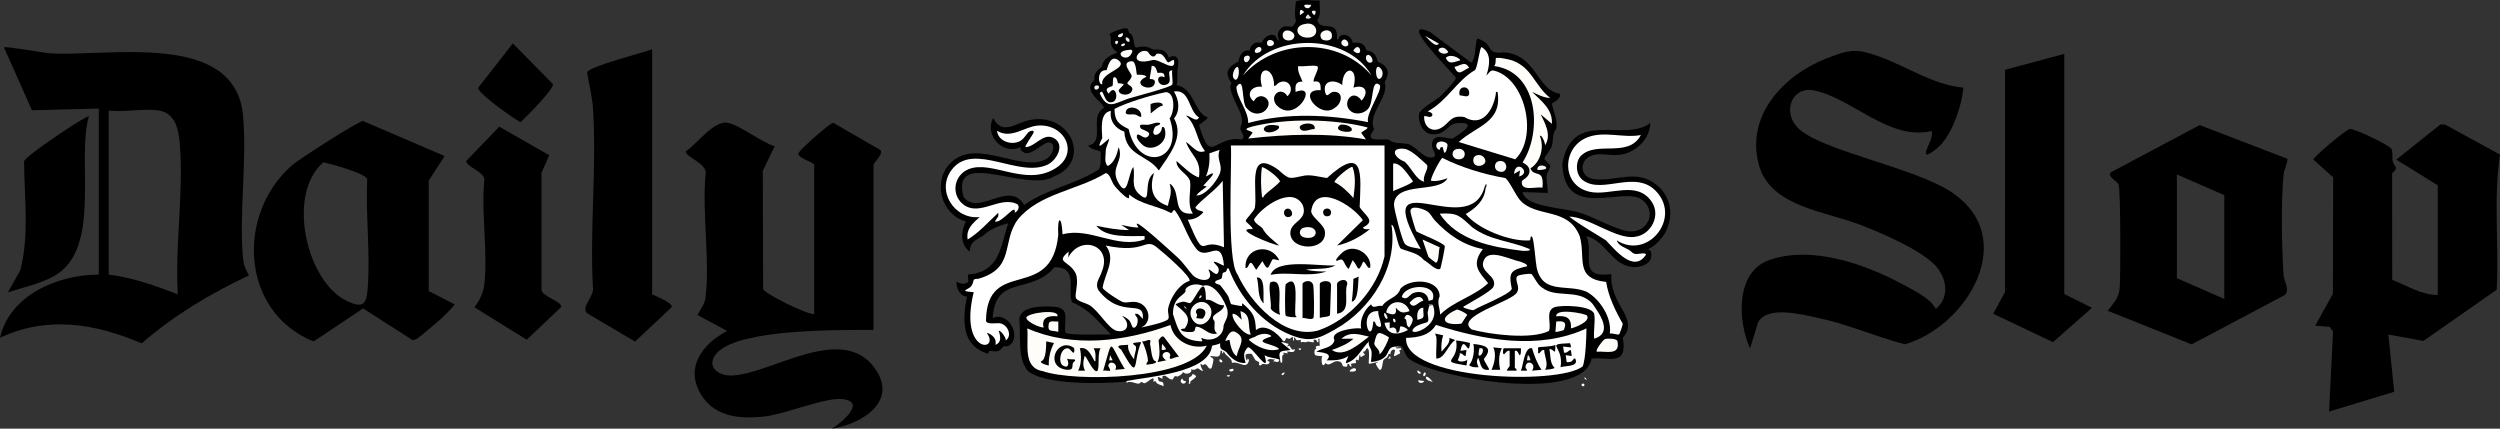 <?xml version="1.0" encoding="UTF-8"?><svg id="Layer_2" xmlns="http://www.w3.org/2000/svg" viewBox="0 0 987.65 169.36"><rect x="0" y="0" width="987.65" height="169.36" fill="#333333" stroke="none"/><defs><style>.cls-1{fill:#f1f1f1;}.cls-2{fill:#fdfcfa;}.cls-3{fill:#030202;}.cls-4{fill:#fcfcf9;}.cls-5{fill:#f8f8f7;}.cls-6{fill:#fbfaf8;}.cls-7{fill:#fefcfa;}.cls-8{fill:#010101;}.cls-9{fill:#fcfbf9;}.cls-10{fill:#fefdfa;}.cls-11{fill:#f4f4f3;}.cls-12{fill:#e0e3e1;}.cls-13{fill:#dfdfe0;}.cls-14{fill:#f9f9f8;}.cls-15{fill:#f7f6f6;}.cls-16{fill:#767777;}.cls-17{fill:#f2f2f0;}.cls-18{fill:#f6f6f6;}.cls-19{fill:#ebebeb;}.cls-20{fill:#fbfbfa;}.cls-21{fill:#070706;}.cls-22{fill:#e4e4e3;}.cls-23{fill:#faf9f9;}.cls-24{fill:#fdfcfc;}.cls-25{fill:#1e1d1e;}.cls-26{fill:#020202;}.cls-27{fill:#f3f2f2;}.cls-28{fill:#fff;}.cls-29{fill:#f9f9f9;}.cls-30{fill:#fcfbfa;}.cls-31{fill:#040404;}.cls-32{fill:#000100;}.cls-33{fill:#ebebea;}.cls-34{fill:#f8f8f8;}.cls-35{fill:#edeeed;}.cls-36{fill:#fafaf9;}.cls-37{fill:#fdfbf9;}.cls-38{fill:#f6f6f5;}.cls-39{fill:#fbfbf9;}.cls-40{fill:#f5f5f5;}.cls-41{fill:#fcfcfa;}.cls-42{fill:#fafbfb;}.cls-43{fill:#f8f9f8;}.cls-44{fill:#fdfcf9;}.cls-45{fill:#fdfcfb;}.cls-46{fill:#fcfbf8;}.cls-47{fill:#ececec;}</style></defs><g id="Layer_1-2"><path d="M443.32,150.88c-8.41.78-30.58,1.16-37.17-4.25-4.36-4.74-2.79-14.48-3.43-20.46.1-5.54,10.29-5.33,14.17-4.94,6.21.62,3.11,5.87,4.07,10.25,1.81,1.13,15.64.52,17.92.66-5.48-5.53-7.99-9.46-15.35-12.78-2.05-4.25,2.84-13.88-6.96-13.8-9.24,11.1-23.31,2.65-24.4,20.1,6.43-2.87,11.71,7.86,6.32,10.93-.98.56-1.4-.02-1.91.16-2.13,2.37-2.37,2.24-5.54,1.85-.44.11-.29,1.05-1.08,1.06-8.4-2.84-9.56-9.81-8.72-17.93.04-.79.87-4.36.68-4.57-2.7-.14-4.09-3.29-4.08-5.81.15-.16,2.45,1.48,4.2.37,1.21-.77-.22-2.79.56-3.28,12.28-1.04,12.64-10.72,15.7-20.27-3.68,1.02-7.01,2.21-9.91,4.92-2.67,1.82-5.12,2.15-5.26,6.33-3.93-2.88-3.52-8.21-1.54-11.93-9.88-2.73-13.35-15.92-5.98-23.2,10.33-10.2,28.66,4.54,38.14-1.75,2.04-1.35,3.63-5.65.95-6.26s-7.81,6.79-11.14,3.26c-.53-.57-.44-1.33-.49-1.38-7,3.14-14.24-4.68-10.74-11.59,3.66,7.22,9.17,1.86,14.47.83,16.43-3.2,24.51,16.41,9.65,22.27-10.78,6.76-40.92-11.58-35.83,8.04,5.92,8.09,18.1-6.92,23.98,3.29,8.89-6.42,20.15-8.03,29.33-13.97,1.18-.54,1.02-6.77.8-7.12-.23-.37-4.46-.99-4.72-2.43,6.17-1.28,1.24-9.71,4.62-13.62,1.21-1.64,2.46-.49.32-3.09-2.72-2.63-6.34-5.99-2.63-9.1-.25-2.63,1.13-3.95,2.95-5.24.54-3.24,3.11-4.53,5.98-5.61.25-.52-.79-.71-1.17-1.2-2.34-2.79-.34-3.77-1.75-6.13.34-.75,5.27-2.34,6.21-2.37,1.47-.06,1.11,1.17,1.68,2.01,2.1.74,1.35,4.85,2.53,5.67,3.27-.63,3.86-.67,7.01.82,2.92-.27,4.83.04,5.99,3.06,4.69-1.98,3.81,2.63,3.35,5.64-.07,1.76.33,3.66-.33,5.29,6.6,1.38,6.48,8.45,10.93,12.09.6.49,1.86.35,1.14,1.21-.44.52-3.08,2.32-3.12,2.54,4.73,16.3,5.8,3.98,16.8,5.64,1.86-.94-.38-3.06-.52-4.29-.04-.97.95-1.79.61-3.98-.57-4.08-6.1-11.28-4.08-14-3.12-4.39-1.17-6.54,2.72-8.49.51-2.35,1.36-4.71,4.47-4.39.08-.07.14-1.02.42-1.45,1.78-2.77,3.65-1.26,4.39-1.73.62-1.68,3-3.81,5.11-2.75.47.26,1.07,2.48,1.71,1.87.16-.16-1.49-1.97.33-4.27,1.67-2.11,3.96-.63,5.05-1.26.1-.06,1.26-1.81,1.3-1.96-.72-2.32-.37-5.28-.05-7.88,3.12-1.01,6.22-.16,9.4-.32-.24,2.53.75,5.71-.97,7.73,1.25,5.11,8.38-.97,7.79,7.62,1.14.18.36-.94,1.44-1.46,2.06-1.19,4.74.9,4.71,2.82,1.55-.09,4.5-.62,5.44,2.9,2.89.56,3.83,1.85,4.52,4.52,4.13,1.92,4.96,4.13,2.71,8.15,1.97,5.81-7.03,12.56-4.14,18.68-4.24,5.11,2.12,3.72,5.59,3.96,2.68,1.95,4.48,1.14,7.77,1.78,3.42,1.04,5.88,5.57,9.28,5.34,3.14-.21.1-2.99.16-4.93.17-5.54,6.3-2.02,8.3-2.62,3.04-1.93,10.79-6.92,1.18-5.99-3.51.72-4.65,5.31-10.16,4.2-3.11-.62-4.86-4.95-4.39-7.84.32-2,6.29-5.22,8.17-6.83,1.15-.98,6.48-6.32,6.38-7.51-.55-1.26-24.15-24.33-10.16-18.04,0,0,16.23,12.07,16.23,12.07,2.02-1.93,1.3-6.71,2.38-9.54,7.11,2.19,2.66,6.39,10.56,5.46,12.88.98,12.88,14.85,22,16.36.93,2.02-3.04,3.7-3.1,3.96.43,2.27,2.53,6.97,1.71,9.83-1.75,2.6-.9,3.87-1.76,7.1-.55,1.49-2.85,3.98-2.94,4.91,2.52,3.23,3.28,1.42.99,6.09-.4,2.37.6,4.91.33,7.31l-9.89-.34c1.31,6.32,17.46,6.09,23.44,8.43,5.35,1.69,14.76,7.27,19.63,7.12,7.08-.21,9.74-8.31,4.15-12.48-7.38-5.65-30.61,8.59-31.53-14.15,4-22.24,24.32-8.19,34.77-16.2-.06,6.4-5.96,11.86-12.14,12.58-3.71.43-7.86-1-11.23.37-4.84,1.97-4.53,8.42,1.07,9.19,8.4,1.16,16.59-4.1,24.51,2.08,9.17,7.15,6.67,20.7-3.23,25.73,1.69.06,1.59,2.39,1.21,3.6-.81,2.58-4.74,3.57-7.14,3.35-8.36-.77-10.48-10.27-18.28-12.23,3.21,7.35-3.76,16.87,9.88,15-.96,12.16,11.32,17.46,4.49,25.14,2.12,11.8-5.87,7.41-12.33,8.28-3.41,17.74-60.83,7.91-71.76.33-3.03-2.24-2.07-6.7-5.29-5.11-.28.56-1.02.89-2.23.99-1.63,3.96-3.99,5.31-8.08,5.45-.31-13.39-2.75-2.2-8.46.44l-.48-.3c-1.06,1.26-1.7-.05-1.22-1.33-13.86,2.64-2.03-2.29-11.27-2.6-.65-.46-.17-1.1.24-1.6,2.75-.48,4.84-1.66,6.26-3.54-1.53-4.69,7.32-5.37,10.58-5.41-1.2-2.18,3.29-12.13,5.67-8.45,3.07.05,5.48-3.03,8.16-4.12,3.16-8.69,21.47-7.95,17.88,3.23l.87,3.29c5.26-4.43,11.96-7.1,17.5-11.12-4.01-3.95-6.25-7.49-2.52-12.88-7.99-2.16-15.38-7.12-20.1-13.87-.71-1.53-6.67-3.53-6.66-1.57,0,.58,1.91,7.15,2.17,7.44,3.77,1.85,8.41,3.12,11.36,6.09-1.32,20.26-7.32,3.32-18.3,1.76-1.34-2.13-2.24-4.51-2.71-7.14,2.18,18.47-12.65,36.41-29.2,41.86-.47.65-.97.79-1.51.4-2.81,1.37-6.24.27-9.14-1.05-11.78-2.99-20.61-14.69-25.47-25.5-.34.51-.84.84-1.51.97.03,2.23-.8,2.64-2.78,3.07,3.14,1.13,5.04,5.15,6.08,8.16,1.72.7,3.06.62,4.03-.22,3.59,2.4,6.33,5.31,5.67,9.96,4.24-2.05,7.79,1.58,10.5,4.4l-.34.8c.04.13.02.66,0,.68,0,.26-.1.32-.29.16,1.3.33,2.02.88,2.16,1.63,3.22,1.56.27,1.91-1.76,2.02-.77.73-.95,1.5-.74,2.68l-.39.33h-.34c-.46.64-1.57.48-1.76-.22-2.7-.69-3.62-.22-2.76,1.42-2.07,2.61-5.89-4.42-7.52-5.26-.68-.04-2.77,4.1-.68,4.66,1.03,2.1-4.95.51-5.65.04-1.01-1.38-2.13-2.67-3.35-3.88-1.03-.16-2.37-.57-2.32-2.12-1.67,0-2.58,1.15-2.74,3.45-.7.41-.86.71-.47.89-.98,1.19-2.4,2.56-3.97,2.56-8.74,5-20.76,6.43-30.84,7.31Z"/><path class="cls-28" d="M506.74,134.51c-1.84-2.76-7.14-7.04-10.57-4.09-.27-5.52-1.05-6.87-5.29-10.57-.39.08-.04.87-.17,1.02-.14.17-4.19-.62-4.37-.74-.15-.1-.82-2.51-1.14-3.12-.34-.65-2.52-3.63-2.99-4.17-.73-.83-2.87-.51-1.91-1.88,2.56-1.12,2.25-.16,2.74-3.06.25-.35.99-.27,1.36-.68.27-.3.34-1.88,1.04-1.01,4.34,11.25,13.04,21.48,24.38,26.08,7.58,3.07,10.78,1.71,17.61-2.15,14.32-8,24.93-24.6,22.27-41.31,1.5-.16,2.3,8.72,3.84,9.45,2.99,1.21,6.6,1.57,9,4.47,1.74.83,4.75,4.37,6.41,3.47.32-.41,1.96-8.49,1.83-8.96-.36-1.32-9.64-4.83-11.22-5.85-.39-.47-2.35-7.2-2.36-7.9-.04-2.85,5.41-.91,6.78.07,1.26.9,1.9,2.48,2.92,3.56,5.23,5.54,11.26,9.79,18.93,11.25-4.79,6.29-1.51,9.04,2.07,13.47-5.25,5.1-13.83,7.23-18.95,12.44-.05-2.65-1.4-4.73-.19-7.29-.12-6.9-11.72-7.26-15.5-2.95-1.2,3.72-5.22,3.72-7.22,6.84-1.82-.57-3.63,1.42-4.36-.68-2.49,1.91-4.67,6.07-3.92,9.54-2.59-.44-12.66.99-10.56,4.57-.62,3.25-5.14,3.16-7.17,4.63,2.13.24,6.9.52,4.09,3.41,2.91.02,6.06,0,8.52-1.7.07.51-1.71,3.14-.51,2.72,4.22-1.45,5.7-5.62,8.7-8.52-.46,1.58.8,2.67,1,3.94.24,1.45-.24,2.83-.15,4.24,10.09-1.25,3.73-7.15,11.77-5.96l-2.05.17c.06.77,1.8.12,2.04.34.65.58-.66.73-.66.83,0,.25.53.82.29,1.18-.07.11-2.21,1.22-2.36,1.06-.1-.51.6-2.14.34-2.38-.78-.74-1.99.67-1.71,1.71-.92-.77-.75.46-1.35,1.1-.4.43-1.1.65-1.4,1.1-.46.69-.42,4.16-1.5,3.93-.51-.32-1.79-2.33-1.5-2.7.12-.15.78.23.64-.36l-3.4.68c-.35-.49.56-5.33-.52-6.13-.69-.14-.56.58-1,1.04-.28.28-.84.29-.87.33-.14.18.91.8.68,1.35-.64-.03-.94.68-1.53.69-.39,0,.11-.84-.51-.69l-.35,2.05c-1.75-1.06-.91.95-1.02,1.01-.26.14-1.56.09-2.05.36l.34,1.02c-.93.26-.81-.92-1.2-1.02-1.31-.1.62,1.6-2,.98-.83-.28-.15-1.71-2.08-2.01-2.2-.41-3.39,2.39-5.13.69-1.4,2.74-1.81-1.69-1.19-2.72-2.34-.28-3.53.38-2.99-2.57.03-.16.46-.08.57-.38-.71-1.3.88-1.13,1.4-1.14.1-.09-.31-2.31,0-2.73-1.34-.32.15,1.01-.85,1.36-.26.09-.16-1.27-1.36-1.02-.39.08-.03.86-.18,1.02-.07.08-1.81-.29-2.22-.29-.89.02-.35.48-2.03.12-1.26.37-.76.04-.86-.85-.09-.1-1.11.52-1.81.01-.06-.04-.8-1.64-.88-.53-.02.31.43.67-.37.86v-1.36c-.64-.18-.83.52-1.27.62-.53.12-1.2-.41-1.41-.26-.23.16-.41,1.83-1.41,1Z"/><path class="cls-28" d="M445.03,150.54c8.8-1.81,32.6-3.18,33.8-13.93.15-.18,2.76-.51,3.2-1.06-.17,3.07.83,2.14,2.52,3.61,1.64,2.29,4.43,4.57,7.53,4.23-.67-2.55-1.13-4.04.88-6.16,1.58-.76,9.14,11.86,6.63,3.09,1.75,1.12,3.88,1.02,5.79,1.7-.1,1.64-1.44.74-2.38.68l.68-.67c-1.49.02-1.89-.65-3.06.34l1.02.68c-.61,1.55-2.05.57-2.82.74-.51.12-.92,1.12-1.45.28.36-1.4-.34-1.04-1.33-1.73-.3-.34-1.37-2.41-1.55-2.56-2.47-.06-2.89-.05-2.05,2.57.81.2-.23-1.54,1.01-.17-.8,4.27-4.01.3-6.81,1.2.34-1.84-2.48-2.69-3.07-4.43-.6-.17-.16.81-.51.68-.74-.28.35-1.29-.85-1.02-.2,3.28-1.63,2.06-4.1,2.05.14.63.98.58,1.22,1.18.18.44-.54,3.45-.73,3.61-1.1.93-1.46-1.37-2.52-1.58-.39-.08-.67.44-.87.43-.31-.02-.71-.74-.85-.57-.31.38.48,2.41,1.02,2.72-.88.29-1.62-.91-2.21-.91s-1.5,1.12-2.56.23c.49,1.88-2.39,2.52-3.41,1.02.52.67-1.49,1.84-1.93,1.95-.3.07-.77-.27-1.14-.09-.49.24-.55,1.16-.91,1.23-1.58.32-2.48-2.17-3.87-1.23-.37.25.05.84.01.86-.54.32-2.23-1.36-1.9.02.55,2.58,2.21-.18,2.24,3.05-.82-.39-1.74-.58-2.52-1.07s-.13-1.34-1.56-.64c.83-3.36-2.17.41-3.59.56-2.51-1.37-.36.24-2.68.11-1.34-.22-1.58-.67-3.42-.65-.57,0-1,.86-.88-.37Z"/><path class="cls-28" d="M506.74,135.19l2.39.69c-1.39,1.84-.18.6.29.74.09.03.81,1.31,1.08,1.48.51.32,1.16-.71,1.01.32-.73,1.26-1.89.31-3.07.52l.35.68-2.05-.33.68.67c-1.48.03-.51,2.23-1.02,3.41-.79-.18-.55-.86-.68-1.36-.97-3.98.8-3.13,4.09-3.75l-3.75-3.06c.19-.05.63.06.68,0Z"/><path class="cls-28" d="M470.34,150.65c-.29.31.3,1.18-.77.91.65-1.65-.74-2.21,1.04-2.89.6-.55.04-1.57,1.86-.18.38.55-1.85,1.86-2.14,2.16Z"/><path class="cls-28" d="M468.55,150.54c-.31,2.05-3.32.63-1.53-1.02.37.73.6,1.13,1.53,1.02Z"/><path class="cls-28" d="M533.33,146.78c-.66-.53,2.12-2.08,2.38-.85.22,1.02-1.77.91-2.38.85Z"/><path class="cls-28" d="M564.58,149.3c.38.3,1.03,1.19,1.48,1.58-1.1-.36-3.05-.6-2.73-2.04.51-.08.87.17,1.24.46Z"/><path class="cls-28" d="M562.65,150.54c-.44,1.09-2.48.98-2.38-.34l2.38.34Z"/><path class="cls-28" d="M487.3,145.76c.29,1.25-1.69,1.22-1.7.51,0-.46,1.23-.63,1.7-.51Z"/><path class="cls-28" d="M559.93,146.45c.28-.28,1.36.68,1.36.85,0,.89-1.58.06-1.36-.85Z"/><path class="cls-28" d="M562.31,148.49c-.21-.23.16-1.35.51-1.36,1.02-.01.09,2-.51,1.36Z"/><path class="cls-28" d="M482.87,143.03c-.58.51-1.53-.44-1.02-1.02.33-.37,1.38.7,1.02,1.02Z"/><path class="cls-28" d="M625.22,151.56c.72-.16,1.06.85.33,1.02s-1.06-.85-.33-1.02Z"/><path class="cls-28" d="M485.94,148.15c-.31.83-.83.91-1.36.17l1.36-.17Z"/><path class="cls-28" d="M506.4,148.15c-.53-.52.96-1.09,1.02-1.02.34.42-.69,1.34-1.02,1.02Z"/><polygon class="cls-28" points="549.35 141.67 548.33 141.67 549.19 140.65 549.35 141.67"/><path class="cls-28" d="M513.89,137.58v.68c-.5.11-.71-.15-1.02-.51l1.02-.17Z"/><path class="cls-28" d="M626.74,150.2l-1.02-1.02c.62-.12,1.13.37,1.02,1.02Z"/><path class="cls-28" d="M546.97,57.46v43.81c-2.81,12.78-13.76,25.09-26.27,29.31-13.37,3.58-26.69-10.94-31.76-22.08-4.51-5.63-2.14-44.06-2.67-51.03h60.69Z"/><path class="cls-28" d="M418.09,92.75c-2.69,27.14-28.22,8.42-28.57,34.03.47,1.58,4.09.72,5.53.94,2.96.46,5.07,4.9,2.24,6.8.44-.89-2.17-4.38-2.73-3.75.74,2.07,1.18,4.58-1.36,5.45.8-2.23-1.34-4.25-3.41-4.77,5.69,7.6-11.17,8.69-5.12-16.02-6.03-.48-2.4-.8-1.02-2.31,1.58-2.25.04-2.98,2.74-2.96,14.84-4.16,9.14-14.59,15.73-23.48,8.49-10.32,23.65-11.49,34.63-18.25,1.51-.22,2.48,3.36,3.21,4.5.83,1.28,4.27,4.83,5.58,5.34.91.36.23-1.15.67-1.36,4.47,3.87,10.93,4.35,16.11,7.1,1.1.47.69-1.14,1.78-.96,3.43,4.46,4.75,10.36,8.2,14.82,4.33,6.15,10.1-4.98,11.24,6.99-.34.33-3.18-1.86-4.09-1.36.75,1.21,2.28,1.82,1.99,3.49-.57,3.26-3.27-1.04-4.04-.42,2.8,5.15-3.75,4.82-6.29,2.02-2.09-2.3-3.41-4.62-5.98-6.97-1.21-1.02-19.83-18.4-15.35-11.76-2.31.08-4.57-.58-6.82-1.02l3.07,2.04c-4.35.03-8.7-.82-12.95-1.7,4.05,5.07,13.42,3.95,19.09,4.09-.06.37.13,1.12-.04,1.33-10.73,3.93-21.67-5.03-32.35-2.01-.36-7.74-2.15-7.18-1.71.17Z"/><path class="cls-28" d="M586.52,73.82c-6.08,22.2-46.33-12.48-25.23,24.55-1.91-.53-5.28-.53-6.43-2.26-1.06-1.59-4.13-13.26-4.16-15.3.47-9.4,17.84-4.24,21.16-10.4-2.19.74-4.1,1.3-6.47,1.02-.62-.59,3.59-8.62,4.43-9.06,7.34,3.74,16.47,6.52,24.8,7.96,1.37.62,4.17,6.73,5.75,8.57,6.35,7.43,19.06,2.6,23.73,14.45,2.45,8.5-2.27,16.71,10.44,18.03.79,5.57,3.75,11.67,6.54,16.5.06.45-1.22,4.07-1.41,4.2-.53.37-2.86-.61-3.71-.3.93-6.13-3.8-13.47-8.97-16.43-7.5-3.42-17.59,1.33-19.93-9.73-.39-1.84-1.03-11.2-1.79-12.02-.84-.91-.54,1.31-.87,1.37-7.83.6-20.6-4.51-25.33-10.41,3.84-2.29,7.33-5.24,7.8-10.06.06-.78-.06-1.01-.34-.68Z"/><path class="cls-28" d="M591.63,36.32c-1.04-.16-.54.26-.69.83-1.07,6.58-5.44,13.31-12.46,9.08-5.63-.89-5.59,2.32-9.25,4.35s-6.91-.71-6.58-4.71c.79-.19,2.09.67,2.75.2,1.36-.99-.36-1.89-1.38-2.07,7.56-3.95,11.53-12.19,18.66-16.29,1.14-1.13,1.83-9.05,2.65-9.1,4.1,2.5,3.12,7.34,1.88,11.24,1.93-1.95,1.54-2.5,4.42-1.52,11.56,4.62,15.69,26.18,6.98,34.61,0,0-22.32-6.83-22.32-6.83,6.91-6.43,17.24-7.59,15.34-19.77Z"/><path class="cls-28" d="M436.84,59.33c.18-1.48,1.21-3.1,1.36-4.6-2.64,2.14-5.51,5.25-2.74-.2-.15-3.33-1.08-10.12,3.42-10.71-.61,3.96,1.77,7.02,5.29,8.18.61,9.74,9.42,9.18,13.63,15.35,3.97-5.98,10.21-13.16,6.02-20.58,2.54-3.05,1.96-7.37-.06-10.62,6.44-1.07,5.68,7.68,9.89,10.23-.94,2.33-3.53-.8-5.11-.69,4.33,3.73,4.08,9.77,7.5,13.98-3.1,1.42-5.16-2.2-7.5-3.58,1.94,5.54,6.21,6.82,5.11,13.98-2.8-.64-6.64-4.62-8.86-6.48-.27,3.49,4.77,5.18,5.37,8.09.48,3.82-1.39,8.98,1.1,12.7-8.62.71-4.32-7.53-8.7-11.59-.89-.07-.35.14-.26.6.67,3.38-.27,4.7-.94,7.92-6.51-2.06-7.23-7.21-5.46-12.96-4.69,3.12-.47,12.89-5.46,8.7-4.14-3.38-1.76-6.71-2.72-11.09-2.18,2.75-2.09,13.49-6.19,5.68-2.83-5.83,2.57-7.98.4-13.53-.62,2.79-1.59,6.04-4.26,7.48-1.66-1.34-.73-4.41-.85-6.29Z"/><path class="cls-28" d="M626.74,129.74c.02,2.57-.25,12.13-1.5,15.03-9.61,7.51-70.82,5.29-69.75-11.28,4.64-.16,9.17-.86,11.79-5.13,18.87,6.02,40.8,10.06,59.46,1.38Z"/><path class="cls-10" d="M476.73,136.56c-6.28,13.46-52.04,14.52-64.78,10.06-8.17-1.33-5.44-11.25-6.13-16.88,17.93,7.84,38.71,5.19,56.59-1.36,1.24,6.29,8.26,9.78,14.32,8.18Z"/><path class="cls-28" d="M469.91,110.98c-4.18,1.21-8.02,7.27-8.49,11.48-.07,1.19.68,3.04-.02,3.71-1.33,1.28-8.49,2.79-10.58,3.22,4.25-1.83,3.54-7.79-.45-9.61-2.83-1.22-4.65.12-6.72-.44-1.23-.33-7.7-4.61-8.04-5.62.7-5.45,5.53-11.24,1.23-16.72,16.6,3.54,15.18-3.94,20.96,1.37,1.55,1.16,13.16,11.17,12.11,12.6Z"/><path class="cls-28" d="M629.82,124.11c-.75-3.47-12.98-3.71-15.7-2.74-3.83,1.37-1.03,6.93-2.2,9.39-6.98,3.48-23.23,1.41-30.45-.58-7.32-5.07,16.46-11.18,17.85-14.74,1.4-2.1-1.2-5,.14-6.34.63-.63,4.7-1.08,5.57-.85.24.07,2.17,3.4,2.79,4.1,5.84,6.53,15.31.91,21.32,7.66,2.92,4.19,8.16,11.44.67,13.82-.41-2.78.55-7.16,0-9.72Z"/><path class="cls-28" d="M520.2,26.09c1.62.48-1.75,4.9-1.19,6.14,2.66-.5,2.78,1.2,2.73,3.41-9.82-.65-.18,11.77,5.69,6.89,2.88-1.77,3.41-6.62-.76-6.24-1.42.13-2.53,2.83-3.16.13-1.11-4.79,3.8-5.18,6.74-2.82.16-7.97,6.8-7.6,4.44,1.02,4.63-1.53,6.34,1.73,3.23,5.11-4.09-5.76-8.73,2.56-3.14,4.85,1.91.63,4.18.02,5.55-1.43,2.65-2.39,1.13-12.57,4.77-9.56,1.22,1.95-5.76,11.57-4.62,14.66-15.47-3.02-32.07-3.78-47.38.34.2-4.69-4.7-10.09-4.64-14.33,3.6-4.83,1.66,6.94,4.29,8.7,1.81,2.27,5.26,2.64,7.3.48,3.66-3.9-2.5-8.02-4.74-3.38-3.48-2.89-.64-6.34,3.24-5.79-2.45-8.97,4.96-8.16,4.78-.34.91.04,1.18-.91,1.95-1.28,3.94-1.92,6.33,2.69,3.33,5.37-2.42-4.1-7.27-.46-4.41,3.39,7.55,8.24,17.19-8.96,7.65-5.09-.22-2.39-.13-4.19,2.72-4.09-.74-2.02-2.06-3.86-1.7-6.13,1.89.35,5.72-.48,7.33,0Z"/><path class="cls-28" d="M648.23,53.37c-5.09,9.45-17.87,1.76-24.01,8.54-1.99,2.78-1.61,7.28,1.19,9.33,7.87,5.78,20.99-4.77,29.29,4.8,9.3,10.72-4.04,26.64-16.01,18.91.62,2.08,3.21,2.85,4.89,3.8,1.03.59,1.2,1.47,2.81,1.62.55.05,3.83-.75,3.88.2-4.74,7.46-12.14-1.77-15.84-5.63-5.16-3.29-9.71-5.7-14.5-9.37,7.42.03,18.85,9.26,26.04,7.97,6.2-.75,10.22-8.28,6.63-13.71-5.86-8.87-16.49-2.29-24.57-4.06-11.18-2.45-11.05-17.13-1.37-21.32,6.88-2.98,14.43.24,21.57-1.1Z"/><path class="cls-28" d="M401.98,80.72c1.06,1.05.12,2.81-1.11,3.33.7-4.35-5.27,4.52-7.83,3.42l1.36-2.05v-1.37c-4.07,3.69-7.35,7.65-12.11,10.57-.73-4.07,1.99-6.48,4.77-8.86-10.11,1.08-17.5-10.61-10.9-18.92,8.61-10.84,26.4,3.62,37.73-1.82,3.67-1.76,6.96-7.92,2.46-10.44-4.19-2.34-7.3,3.42-11.22,3.55-.41-.31,2.88-4.96,3.13-5.57.51-1.23-.92-.99-1.61-.58-1.1.65-1.89,2.81-3.72,3.78-3.42,1.81-8.67-.04-9.04-4.1,5.61,3.45,10.84-1.68,16.18-2.06,10.6-.75,16.68,11.15,6.55,17.12-11.9,7.01-24.79-3.62-33.98.12-5.72,2.33-7.06,9.79-2.23,13.81,6.54,5.28,14.64-3.58,21.57.07Z"/><path class="cls-28" d="M451.5,125.99c-.83-.71-1.57-2.3-3.06-2.04-.04.82.77,1.14.95,1.95.27,1.2-.24,3.94-1.79,3.5-.35-.1-.78-2.09-1.53-2.91-.38-.41-2.36-1.84-2.74-1.52,3.29,2.48,2.4,6.76-2.15,5.72-3.3-.75-7.15-8.06-10.92-10.22-1.32-.76-4.64-1.5-5.17-2.67-.71-1.55,1.31-6.17-.11-9.78-2.78-5.32-8.22-4.09-2.8-8.63l-.17,2.38c4.73-9.15,17.56-4.98,13.3,5.46-.72,2.58-2.98,4.55-1.34,7.47,9.28,11.72,18.11,2.86,17.53,11.28Z"/><path class="cls-28" d="M460.64,36.39c3.83.3,3.35,8.13,1.43,10.35,5.99,17.23-12.39,21.7-16.19,4.25-3.69-1.86-5.54-2.97-5.59-7.96,5.18-2.69,14.56-5.45,20.35-6.64Z"/><path class="cls-10" d="M612.43,38.7c-2.57-.05-4.92-1.37-7.16-2.38,3.67,3.64,8.12,6.72,7.84,12.61l-4.43-3.75c1.85,3.79,4.29,8.23,1.71,12.27.2-.6-1.3-4.5-2.05-3.74,1.81,4.53.32,10.29-3.73,12.81,1.46,3.85,5.54-.33,4.75,7.64-2.56-.58-8.57,1.74-8.15-2.51.2-.73,3.07-1.55,3.04-4.15-.03-2.4-2.68-3.06-2.71-3.4,7.83-12.1,6.2-35.7-11.28-38.02.82-.57.57-2.95.68-3.07.55-.58,5.41.47,6.48.86,7.96,2.9,8.85,10.06,15.01,14.82Z"/><path class="cls-28" d="M483.55,97.69c-10.15-4.37-6.92,6.71-14.32-10.91,2.37.05,4.62-1.09,6.13-2.9,0-.63-3.09-.63-3.07-2.05,2.48-3.08,7.94-6.67,10.75-10.4l.51,26.25Z"/><path class="cls-10" d="M540.15,50.3c.59.59-2.08,1.52-2.38,2.22l1.87,2.56c-15.29-2.7-31.2-2.09-46.53-.35l1.7-2.21c-.01-.98-5.29-1.11-.14-2.53,13.51-3.37,32.16-3.08,45.49.32Z"/><path class="cls-7" d="M474.69,133.49c-.39.39.95,1.47-.17,1.37-8.3-.44-8.96-4.28-11.12-10.73-.15-7.57,5.67-7.32,4.91-9.85,1.35-2.06,4.73-2.39,6.94-1.36,4.32-1.62,8.79,6.06,9.65,9.51.48,3.08-.78,3.79-1.53,6.27.11,4.24-4.72,6.69-8.67,4.8Z"/><path class="cls-28" d="M603.22,105.19c-6.27,1.51-7.37,2.19-5.97,8.91-.5,2.12-12.79,6.89-15.08,8.41-.47.21-3.69-.82-3.84-.96-.53-.51.18-.59.44-.76,2.1-1.36,10.46-5.7,11.23-7.51,1.89-4.41-6.06-5.7-3.75-10.57,2.05-4.65,10.53-.06,14.23.62.45.17,3.32,1.07,2.74,1.86Z"/><path class="cls-2" d="M463.1,33.42c-.3,1-15.06,4.84-17.31,5.53-5.75,2.01-8.35,4.6-11.34-2.12,1.69-2.66,1.44,4.43,4.87,3.52,3.16-.57,1.37-7.74-1.28-3.36-2.4-2.51,1.14-2.58,1.47-3.12.3-.5-.08-3.24.58-3.35,1.34-.23,1.45,2.25,1.55,2.36,3.68.27,2.07.46.37,2.63-.42,2.15,4.44,2.77,5.27.13.55-1.75-2.1-2.01-1.9-2.88.1-.41,1.71-1.62,1.68-2.76-.04-1.23-4.57-5.44,0-5.82,1.87-.16,1.86,5.1,2.07,5.31.14.14,3.22-.26,3.75.86-6.69,2.96,2.74,6.55,3.36,2.31.25-1.71-1.87-1.33-2-1.46-.19-.18.81-4.37.69-5.11,1.79-.57,2.22,2.62,2.39,2.73s2.97-.84,2.72,1.7c-3.77-1.7-3.05,4.1.7,2.91,3.23-1.02-.64-5.72,2.37-5.64-.28,1.47.38,4.39,0,5.63Z"/><path class="cls-28" d="M604.24,98.38c.94.93-2.53.71-2.91.69-11.72-1.4-25.71-3.99-32.55-14.67,7.02-.36,7.63.62,12.84,5.39,7.33,5.4,14.78,5.19,22.61,8.59Z"/><path class="cls-28" d="M562.65,71.78c-3.25-.62-5.31-6.06-7.87-7.98-4.3-1.61-5.67-5.72.21-4.99,2.98.66,6.56,4.43,8.71,6.29.97,1.44-1.93,4.58-1.05,6.67Z"/><path class="cls-24" d="M541.85,29.84c-13.09-15.34-37.87-14.67-50.8,0,10.14-16.99,40.85-17.34,50.8,0Z"/><path class="cls-2" d="M481.85,59.17c-1.59,4.27,1.9,6.07-.39,10.35-1.4,2.8-5.44,7.85-8.82,7.72,1.02-1.51,2.74-2.4,4.09-3.58l-1.36-.34c1.41-1.61,7.32-7.29,1.02-3.58,1.31-3.06,1.54-5.84,1.41-9.16l4.04-1.41Z"/><path class="cls-28" d="M550.38,75.53v-10.91c3.13-.57,6.53,5.41,7.82,6.95-.29,1.06-6.96,3.39-7.82,3.96Z"/><path class="cls-44" d="M529.92,133.83c3.44-3.07,6.95-1.72,10.91-.85-3.87,2.88-9.95,8.53-14.66,5.29,2.94-1.06,6.2-2.31,8.52-4.44h-4.77Z"/><path class="cls-44" d="M620.61,129.74c.33-4.24-1.96-5.17-5.8-4.77-.34-3.41,11.13-1.15,12.12-.36,1.6,2.4-4.71,4.8-6.32,5.13Z"/><path class="cls-41" d="M453.45,20.4c1.12,1.84,2.42,2.78,3.4.91,3.18-.85,3.72,3.25,4.7,3.34.46.04,1.51-1.1,2.22-.94,1.1,5.57-5.83-.59-8.36,0-10.48,2.84-5.75-5.32-1.96-3.3Z"/><path class="cls-46" d="M417.75,124.96c-3.38-.34-6.45.37-5.46,4.43-1.57.06-6.82-2.29-6.84-3.92.45-1.9,13.18-3.57,12.29-.51Z"/><path class="cls-44" d="M575.52,122.3c.71-.1,4.07,1.59,4.11,2.15-.5.5-2.05,3.26-2.31,3.42-7.31.93-9.22-2.3-1.8-5.57Z"/><path class="cls-41" d="M501.96,132.47c.62.57-.23.58-.49.71-7.19,2.39,2.16,2.53,3.89,4.74-4.11,1.38-9.02-.97-11.93-3.58-.26-.66,2.47-1.06,2.83-1.59,1.78-.88,3.9-1.27,5.69-.27Z"/><path class="cls-37" d="M488.66,140.65c-1.81-.53-2.76-4.81-2.88-6.15-.53-.86-2.59,1.6-1.15-1.13,1.31-2.49,2.42-3.32,4.69-1.38,2.87,2.45-.49,5.77-.66,8.66Z"/><path class="cls-44" d="M630.84,138.94c-.66-.67,2.59-4.83,3.31-5.04.85-.25,4.47-.21,4.83.83,1.25,6.04-4.72,3.85-8.13,4.22Z"/><path class="cls-4" d="M494.12,132.13c-2.16.73-7.82-5.75-7.16-8.18,1.51,0,2.57,1.43,3.58,2.38l-.51-3.41c4.62,1.22,2.67,6.06,4.09,9.2Z"/><path class="cls-44" d="M515.52,9.48c5.14-1.32,6.39,5.53.94,5.39-4.53-.07-5.47-4.73-.94-5.39Z"/><path class="cls-44" d="M568.77,97.72c-.54,1.43-.23,5.75-1.51,6.1-.17-.07-2.83-2.12-2.92-2.28l-2.36-6.92,6.79,3.1Z"/><path class="cls-41" d="M435.48,33.25c-1.66.64-2.35-5.87,1.64-5.52.37-.26,1.22-6.66,4.84-3.85,3.92,3.28-7.37,4.7-6.48,9.37Z"/><path class="cls-30" d="M565.98,118.42c-.07.05-1.56.46-1.62.42-.23-3.12-3.34-4.27-6.22-2.98-1.38.62-2.22,3.06-4.36,1.44,1.33-5.34,14.47-5.45,12.2,1.13Z"/><path class="cls-44" d="M548.65,133.18c.31.44-2.53,6.46-3.72,6.79.46-1.9-1.94-2.78-2.04-4.28,1.17-5.09,1.52-4.86,5.76-2.51Z"/><path class="cls-9" d="M544.56,122.94c-.57,1.54,2.83,7.62-.32,5.94-1.13-.55-.58-1.95-1.71-1.87-.79,11.08-6.49-4.77,2.03-4.08Z"/><path class="cls-41" d="M556.85,122.92c-2.83.91-3.48.72-5.45-1.36.66,3.29-1.45,2.97-3.77,1.84.98-5.2,7.63-5.36,9.22-.48Z"/><path class="cls-39" d="M566.06,120.53c3.66,9.19-11.12,13.01-7.47,9.07,1.52-1.6,5.15-2.02,5.45-2.48.61-.92-.07-2.47-.03-3.68.45-1.4.22-3.6,2.05-2.91Z"/><path class="cls-29" d="M549.02,127.35v2.39c1.7-.88,2.69-.17,2.73,1.7,1.41.28,1.26-2.27,1.37-2.38.47-.46,2.82.54,3.06,1.35-3.88,2.04-8.21,2.26-9.21-2.89l2.05-.18Z"/><path class="cls-46" d="M586.07,62c3.18,3.48-4.72,5.47-3.99.76.26-1.69,2.85-2.01,3.99-.76Z"/><path class="cls-9" d="M575.51,58.89c4.02-.87,4.3,4.56.29,4.02-2.35-.31-2.75-3.49-.29-4.02Z"/><path class="cls-6" d="M592.22,63.65c3.69-.67,3.87,5.06.15,4.15-2.46-.6-2.23-3.78-.15-4.15Z"/><path class="cls-41" d="M522.16,15.44c-2.45-3.55,4.68-5.24,4-.78-.34,1.69-3.05,1.58-4,.78Z"/><path class="cls-9" d="M510.75,15.44c-.97.97-4.02.78-4.02-1.45,0-3.92,6.65-1.18,4.02,1.45Z"/><path class="cls-2" d="M418.09,127.01v4.09c-2.68-.75-4.42.33-3.75-3.24.28-1.49,2.6-.66,3.75-.85Z"/><path class="cls-9" d="M617.81,130.34c-.31.3-3.12.94-3.33.76l.34-4.09c3.06-.3,4.33.2,2.99,3.33Z"/><path class="cls-36" d="M570.49,60.19l-.52-2.04c-1.12-.35-1.07.93-1.2,1.02-.3.22-1.92-.89-1.18-2.39s3.9-.83,4.23.23c.2.65-.6,4.05-1.33,3.18Z"/><path class="cls-2" d="M580.38,26.77c-2.73,1.11-4.12,3.66-5.8-.33,2.38-.42,4.18-2.58,5.8.33Z"/><path class="cls-45" d="M562.31,118.82c-2.21.38-3.61,3.61-5.44.86,1.23-1.83,4.43-3.79,5.44-.86Z"/><path class="cls-39" d="M445.98,19.69c.61-.05,1.06-.24,1.41.47-1.53,5.79-8.85.18-1.41-.47Z"/><path class="cls-20" d="M576.63,23.37c.53.6-.12.57-.5.68-2.16.65-3.85,1.41-4.95-1.19,1.39-1.49,4.14-.6,5.45.51Z"/><path class="cls-5" d="M555.37,126.1c-.08-.16-.99.1-.14-1.23.8-1.25,2.6.2,2.85,1.1s-.78,2.74-1.4,3.42c-1.29-.76-.77-2.21-1.32-3.29Z"/><path class="cls-15" d="M544.86,26.51c3.61,2.56-1.07,8.04-1.26,1.84.01-.93.24-2.43,1.26-1.84Z"/><path class="cls-36" d="M562.31,121.56c-.3,3.01,1.31,4.15-2.38,4.77-.17-1.97-.1-4.66,2.38-4.77Z"/><path class="cls-39" d="M488.84,26.44c.8,0,.95,4.68-.68,5.1-2.32-.83-.42-5.09.68-5.1Z"/><path class="cls-14" d="M600.16,69.73l.34-2.38-2.38,1.36c.59-6.34,7.2-.39,2.04,1.02Z"/><path class="cls-23" d="M568.47,19.3c1.61-1.09,2.6-.15,3.72,1.17-1.1,1.7-4.66.17-3.72-1.17Z"/><path class="cls-11" d="M540.36,21.69c1.21-.29,2.7,2.55,1.29,3.01-1.88.61-2.79-2.65-1.29-3.01Z"/><path class="cls-14" d="M530.35,15.95c1.13-1.16,2.92.91,2.15,1.98-.86,1.19-3.68-.41-2.15-1.98Z"/><path class="cls-38" d="M501.16,15.9c1.91-.64,3.25,1.82.9,2.29-1.96.39-1.8-1.99-.9-2.29Z"/><path class="cls-40" d="M568.45,17.23c-1.27,1.91-4.33-2.01-5.45-3.07l5.45,3.07Z"/><path class="cls-14" d="M535.95,18.63c1.93-.52,2.15,4.35-1.26,1.48-.09-.4.91-1.39,1.26-1.48Z"/><path class="cls-18" d="M492.31,22.06c1.52-.44,1.86.87.94,1.97-1.53,1.84-2.78-1.45-.94-1.97Z"/><path class="cls-17" d="M610.72,66.66c-.24.31-3.01.76-3.41.34.04-2.66,4.29-1.51,3.41-.34Z"/><path class="cls-43" d="M498.18,18.97c.87,1.38-1.74,2.49-2.35,1.66-.69-.93,1.53-2.95,2.35-1.66Z"/><path class="cls-34" d="M517.99,1.89c-.22,1.56-2.19,1.87-2.72.5-.37-.95,2.34-.35,2.72-.5Z"/><path class="cls-18" d="M513.56,5.98c-.1-1.64-.11-3.12,1.7-1.19l-1.7,1.19Z"/><path class="cls-35" d="M434.12,33.94c0,.48.13.88-.33,1.2-1.81,1.23-2.2-2.21.33-1.2Z"/><path class="cls-22" d="M517.44,6.53c2.13.81-3.82,1.81-.65-.89.28.26.4.61.65.89Z"/><path class="cls-40" d="M443.66,13.14c.05,2.52-3.26,1.57-1.45.42.26-.16,1.31-.56,1.45-.42Z"/><path class="cls-1" d="M546.97,123.6c.58-.02,1.78,2.46.85,2.38-.54-.05-1.39-1.72-.85-2.38Z"/><path class="cls-40" d="M519.69,4.27c.04.71.13,1.28-.51,1.7-1.23-1.07-1.39-2.01.51-1.7Z"/><path class="cls-19" d="M445.96,15.27c.34.33.49,1.26-.08,1.27-1.5,0-1.68-2.97.08-1.27Z"/><path class="cls-29" d="M444.34,17.23c.69.64-1.81,1.7-1.36.51.17-.44,1.13-.72,1.36-.51Z"/><path class="cls-33" d="M441.62,16.21c.45.45-.59,2.02-1.02.85-.36-1.01.76-1.1,1.02-.85Z"/><path class="cls-42" d="M550.38,125.99c.6-.65,1.53,1.37.51,1.36-.35,0-.72-1.13-.51-1.36Z"/><path class="cls-16" d="M566.06,120.53l-1.36.34c.01-.11-.47-.6-.34-.68.68,0,1.22-.21,1.71.34Z"/><path class="cls-25" d="M586.86,74.51l-.34-.68c.2-.47.27-1.14.68-1.02.32.69-.27,1.33-.34,1.7Z"/><path d="M538.44,89.85c.42,1.06,1.82.6,2.73.68-3.59,2.96-8.31,5.5-12.96,6.47l10.2-10.01c-3.78-5.75-18.78-15.31-20.43-3.49.34,2.63,5.25,5.08,5.47,8.2.54,7.68-13.62,7.39-13.69.36-.04-4.66,7.18-4.93,4.91-11.02-4.17-7.9-16.22.69-19.22,5.58-.14,1.39,2.47,2.66,3.27,3.54,1.52,2.88,4.27,4.69,6.63,6.83-2.4-.16-19.07-6.98-10.57-6.48.56-.5-2.61-2.76-2.64-3.23-.06-.74,3.28-3.79,3.6-5.19,1.22-6.82-3.53-24.21,9.32-14.97,4.74,4.32,4.37,3.3,10.34,2.24,2.56-.45,6.63.71,8.84.96,14.97-13.57,13.4-1.32,12.9,11.43,1.72,3.13,6.86,5.52,1.29,8.09Z"/><path class="cls-8" d="M527.53,104.85c-2.97,1.82-8,1.07-11.59,1.7,2.02.52,6.1.82,8.18.68-7.1,2.48-15.01-.09-22.16,1.36,2.27-6.75,19.35-3.28,25.57-3.75Z"/><path class="cls-8" d="M514.58,125.65v-13.47c0-.82,3.18-2.22,4.17.26.36.9.57,12.75.11,13.22-.91.94-3.11-.21-4.28-.01Z"/><path d="M538.45,103.49c-2.11,5.2-1.86,1.47-4.09-.68l-1.54,3.41c-1.14-.55-1.81-3.12-2.56-3.59-.88-.55-2.64,1.14-2.39.01.2-.87,2.65-3.25,3.52-3.64,4.49-2.46,10.45,1.68,9.96,6.55-.95,1.45-2.01-2.71-2.9-2.05Z"/><path d="M505.37,102.8c-.73.1-2.07-.68-2.68-.29-1.75,3.02-1.54,5.2-3.97.64l-2.39,3.4c-.33,0-1.47-2.59-2.05-2.72-.97-.21-1.01,2.29-2.21,2.04-.59-8.18,9.94-10.13,13.29-3.07Z"/><path d="M521.4,125.65v-13.47c0-1.16,4.23-1.92,4.43.35l-.39,11.88c-.32.95-3.17.69-4.05,1.24Z"/><path d="M511.85,124.8c.01.1.51.38.34.51-.86.07-3.84-.03-4.28-.66-.35-.5-.3-11.37,0-12.31,6.09-5.48,3.05,10.05,3.94,12.46Z"/><path d="M528.22,123.94v-11.76c0-1.31,3.98-2.75,4.04-.02-1.5,4,1.74,10.95-4.04,11.78Z"/><path class="cls-8" d="M505.71,124.28c-.23.26-3.85-1.51-3.68-2.63.33-1.99-1.17-8.94-.08-10.16,5.75-2.05,2.48,9.64,3.76,12.79Z"/><path class="cls-31" d="M499.23,119.85c-2.64-2.26-1.7-7.03-2.72-10.23,3.7-.39,2.33,7.79,2.72,10.23Z"/><path class="cls-26" d="M534.01,119.17c.46-2.93.53-6,.66-9l2.06-.89c-.21,1.38.09,9.71-2.72,9.89Z"/><path class="cls-31" d="M508.67,82.42c1.74-.16,2.87,3.19.26,3.34-2.05.11-2.34-3.15-.26-3.34Z"/><path class="cls-26" d="M524.03,82.41c2.08-.3,2.44,2.49.87,2.95-2.4.71-3.04-2.64-.87-2.95Z"/><path class="cls-31" d="M576.65,37.67c-.99-4.02,3.91-4.1,3.77-.84-.09,2.12-2.36.85-3.77.84Z"/><path class="cls-8" d="M588.22,146.1c-3.55.41-3.08-2.5-4.26-4.77-.82,1.47-.48,2.37.17,3.75-1.26.03-2.76.12-3.74-.85,1.74-1.99,2.19-5.8,1.7-8.35,4.45.49,8.03,1.29,4.15,5.9.01,1.09,2.39,3.95,1.98,4.33Z"/><path class="cls-26" d="M620.22,135.58c.17.1.5,1.54.38,1.66l-3.07-.34.34,2.39c1.33.38,1.62-.9,2.72-1.02l.34,2.38-2.38-.34.37,2.69c.22.19,1.33,0,1.7-.12.73-.25,1.17-1.67,1.68-1.21,1.66,3.32-3.74,2.72-5.79,3.41,1.46-8.74-6.7-9.05,3.7-9.5Z"/><path class="cls-26" d="M580.72,135.54c-.44,6.32-2.35-4.17-3.75,3.06l2.38-.34-.34,2.38c-1.03.02-1.23-1.32-2.38-1.02.33.72-.69,2.33-.67,2.56.08.97,3.17.78,3.73-.18l-.34,2.39c-11.86-1.96-2.58-1.07-4.09-9.89.74,0,5.27.82,5.46,1.02Z"/><path class="cls-8" d="M605.26,137.58c.8,2.88,2.21,6.44,3.75,8.52l-3.75.34c2.02-3.02-2.61-4.79-2.58-1.18.07.42.72.59.53,1.18h-2.38c.86-1.45,1.38-9.7,4.43-8.86Z"/><path class="cls-8" d="M567.42,132.98c-.02-.24-.54-.69-.34-1.19l3.07.68c-.76,2.19-.79,4.16-.68,6.47,1.24-1.52,3.65-3.4,3.07-5.45l2.38.85c-2.85,1.67-4.07,7.37-7.49,7.33-.21-2.79.28-5.95,0-8.69Z"/><path class="cls-8" d="M614.47,136.22c-.04,4.97-.4,1.5-2.38,1.71.54,2.37.14,5.59,2.04,7.33,0,.56-3.08.77-3.74.85,1.49-2.28-.22-5.23-.35-7.84-1.29-.23-1.3,1.33-2.38,1.36.07-.46-.11-2.28,0-2.39.25-.24,5.85-.25,6.82-1.02Z"/><path class="cls-8" d="M600.84,137.58c.03.49.15,2.74-.51,2.72-.31,0-.64-2.15-1.88-1.7v6.65c0,.15.94.58.68,1.19h-3.75c-.38-.33,1.02-1.56,1.02-1.87v-5.97c-.94-.47-1.96,1.35-2.22,1.36-.72.02-.29-2.38-.17-2.38h6.82Z"/><path class="cls-26" d="M593.33,137.58c-1.35,2.4-1.25,5.84-.68,8.52h-3.41c1.15-2.52,2.02-6.26.68-8.86l3.41.34Z"/><path class="cls-8" d="M432.42,142.69c.56.09.31-.46.34-.84.09-1.65.1-2.79-.68-4.27h2.72c-1.31,1.92-.36,6.97-1.18,8.87-1.54,1.47-4.41-5.94-5.13-5.81-.56,1.95-.83,4.02.17,5.8h-2.72c1.34-2.67,1.33-5.97.68-8.86,3.13-.74,4.52,2.89,5.8,5.11Z"/><path class="cls-8" d="M465.82,140.99c-1.67-.37-4.52,2.39-3.48-.76-.59-2.55-5.38-.48-1.64,2.13l-3.41.68c1.25-2.47.68-5.93.42-8.65.46-.6,1.38-2.08,2.15-1.25l5.95,7.86Z"/><path class="cls-8" d="M424.14,137.32c.41.35.36,1.71.08,1.96-.49.45-1.21-1.45-2.29-1.65-2.84-.51-4.16,5.51-1.99,6.79,2.41,1.41,2.45-1.17,1.56-2.75.59.41,2.96.23,3.07.34.59.58-.6,1.09-.66,1.27-.53,1.75.37,2.97-2.53,2.8-8.91-1.07-3.97-13.04,2.76-8.76Z"/><path class="cls-8" d="M444.34,145.76l-3.75.34c1.43-2.63-2.55-4.04-2.76-1.52,1.65,2.95.45,1.57-2.01,1.86,4.09-13.84,2.03-11.25,8.52-.68Z"/><path class="cls-26" d="M450.82,135.2c-3.51,8.32-.38,16.1-7.89,2.93-3.17-2.19,1.21-1.67,2.78-1.91-.45,1.91,1.2,4.36,2.38,5.79-.22-1.53.92-3.53.7-4.94-.12-.79-1.62-.97-1.04-1.53.12-.12,2.86-.49,3.07-.34Z"/><path class="cls-26" d="M456.62,142.7c.8,1.04-3.18,1.33-3.75,1.35-.03-.81.65-.83.62-1.77-.13-2.09-1.27-5.71-2.32-7.43.89.2,2-.51,2.7-.55,1.11-.06.38,1.01.46,1.65.44,1.41.55,6.75,2.29,6.75Z"/><path class="cls-26" d="M416.39,135.54c-1.42,2.72-2.19,5.79-2.05,8.86-.55-.07-3.68-.87-3.06-1.7,2.07-.44,2-6.08,2.05-7.85l3.07.68Z"/><path class="cls-32" d="M458.32,48.6c.03,1.08-1.32.76-2.05,1.62-2.39,4.42,2.65,3.66,2.75.09,1.26-.81,1.42,1.98,1.35,2.88-.26,3.91-5.2,6.56-8.52,4.42-.95-.61-3.08-2.81-2.72-4.03.49-1.66,2.85,2,4.41.3,1.83-1.98-2.44-2.45-2.91-3.24-1.24-2.1,1.77-1.18,3.08-1.36,1.46-.19,2.84-1.15,4.59-.69Z"/><path class="cls-31" d="M450.82,46.21c-.97-.04-1.58-.85-2.58-1-.9-.14-3.63.44-3.52-.82.29-3.29,6.81-2.01,6.09,1.82Z"/><path class="cls-21" d="M459.35,41.77c-1.22-.1-3.9,2.38-4.77,3.07.13-.68-.21-3.44.03-3.71.37-.42,4.98-1.44,4.74.65Z"/><path class="cls-26" d="M505,49.65c1.9,1.4-4.72,4.25-5.74,1.46.36-2.31,4.28-1.78,5.74-1.46Z"/><path class="cls-31" d="M519.35,50.98c-1.57-.08-4.16,1.47-5.46.18-2.43-2.4,6.37-3.74,5.46-.18Z"/><path class="cls-3" d="M529.46,49.33c1.29-.45,5.05.46,4.55,2.15-.59,1.39-7.92.32-4.55-2.15Z"/><path d="M476.39,118.49c2.5-.62,4.45,2.5,7.16,2.05,0,2.99-6.32,3.45-3.76,6.32.27,1.82-.63,3.52,1.04,4.92-3.53.8-4.88-2.26-8.03-2.74-.97-.02-.3,1.63-1.4,2-.84.28-3.85.16-4.55-.46-.99-.88,1.01-.62,1.2-.82,3.23-4.52-.3-6.5-3.58-9.4-.01-.48,2.45-1.15,2.94-1.17,1.07-.06,2.21.77,2.84.5,2.39-1.86,6.04-12.86,6.15-1.2Z"/><path class="cls-44" d="M534.35,65.98c1.46,4.15.83,8.04.34,12.27-2.16-2.44-4.57-4.83-7.5-6.31.03-1.23,6.39-6.53,7.16-5.96Z"/><path class="cls-44" d="M499.36,77.37c-.21.16.05.82-.8.54-.39-3.95-.62-7.99,0-11.93,1.95.54,6.19,3.85,7.17,5.62-1.57,2.02-4.47,3.7-6.37,5.76Z"/><path class="cls-37" d="M515.16,89.92c5.92-1.4,6.32,5.13.35,3.94-2.71-.54-2.49-3.43-.35-3.94Z"/><path class="cls-15" d="M585.47,137.6c1.14.72-.43,3.65-1.34,2.71-.1-.1.24-2.63.34-2.73.04-.03.9-.04,1,.02Z"/><path class="cls-47" d="M604.59,142.35h-1.36s.34-2.04.34-2.04c.6.02,1.14,1.93,1.02,2.04Z"/><path class="cls-27" d="M459.01,138.26c-.09-.08-.09-2.06.17-2.39,1.01,1.39,2.66,2.53-.17,2.39Z"/><polygon class="cls-5" points="439.57 142.35 438.21 142.35 438.55 140.31 439.57 142.35"/><path class="cls-45" d="M477.3,120.31c4.14,3.94-2.6,11.39-6.17,6-3.02-4.55,2.88-9.13,6.17-6Z"/><path class="cls-12" d="M474.69,116.78c.32.33-.6,1.36-1.02,1.02-.07-.06.5-1.54,1.02-1.02Z"/><path class="cls-13" d="M468.89,121.89c-.62.12-1.13-.37-1.02-1.02l1.02,1.02Z"/><path class="cls-26" d="M475.94,122.69c.74.99-.24,2.9-1,3.22-.14.06-2.22-.17-2.3-.26-.13-.14.34-.84.31-1.21-.04-.46-.52-.73-.49-1.2.1-1.92,2.69-1.61,3.49-.55Z"/><path d="M775.67,34.58c-.62,7.09-4.1,17.27-8.94,22.64-.7.77-6.59,6-5.83,2.77.6-2.54,2.79-5.29,2.3-8.24-17.03,4.05-31.85-13.34-46.81-16.06-8.51-1.55-12.25,8.41-6.28,14.67,8.7,9.12,46.42,15.73,61.14,25.74,26.66,18.13,5.92,52.69-18.66,59.92-11.68-3.02-22.81-8.06-34.67-10.5-6.3-1.3-19.41-4.83-23.31,1.69l-3.23,10.42c-4.94-10.74-5.8-30.25,7.62-34.91,16.76-5.81,37.62,1.51,52.5,9.53,4.33,2.33,11.1,5.51,13.27,9.78,4.95-4.1,4.59-10.48,1.11-15.56-4.8-7.02-23.17-14.69-31.38-17.81-13.48-5.12-34.82-7.14-39.48-22.98-5.77-19.66,9.43-35.94,26.59-42.61,9.31-3.62,11.85-4.02,21.27-.56,10.84,3.98,20.93,11.05,32.79,12.11Z"/><path d="M963.06,73.21l-16.38-10.15,17.4-13.88,1.86.02,21.71,11.87c-2.63,17.51-.36,35.66-1.3,53.39l-28.98,20.23-13.83-2.53,2.32,22.61-25.73,7.83,1.56-31.61-1.29-1.85-5.74-.5,6.97-12.55.11-46.04-7.85-7c0-.95,12.84-11.93,14.47-12.09,1.98-.19,15.54,6.4,16.36,7.8.77,1.32.21,3.33.55,4.91.56,2.58,2.63,2.19-.23,4.79l.03,42.09c5.83,2.25,11.62,6.04,17.99,5.98v-43.33Z"/><path d="M903.67,62.72c-.09,2.45-1.29,3.89-1.55,6.54-1.01,10.06-.68,28.8,0,39.11.21,3.14,2.68,6.07.46,8.2l-36.77,19.48-33.14-13.27c2.3-3.11,4.34-4.85,4.72-8.93.41-4.39.41-39.12-.44-41.01-.65-1.43-4.36-2.89-3.14-4.72l35.2-18.7,34.65,13.31ZM878.74,118.1v-40.99l-18.74-8.2v40.99l18.74,8.2Z"/><polygon points="815.51 21.29 815.51 116.14 826.43 121.61 811.05 135.17 787.43 123.96 792.1 115.38 792.12 27.57 815.51 21.29"/><path d="M345.07,130.34c-13.2.03-51.62-.51-61.3,8.57-5.15,4.83-1.14,9.67,5.49,9.43,15.25-.55,43.09-20.75,56.15-3.12,9.85,13.3-4.96,22.28-16.73,24.14,3.4-2.16,13.91-10.55,4.22-11.69-6.84-.8-23.01,6.08-31.25,6.92-8.91.91-18.55.27-24.06-7.76-7.57-11.05-.39-20.85,9.69-26.1l-11.7-6.26c1.13-2.56,2.78-3.95,3.15-6.99,1.79-14.86-1.39-33.19,0-48.44,1.15-4.41-8.26-7.07-7.79-9.27,4.34-2.83,11.13-12.32,16.56-11.25,4.96.98,13.21,7.67,18.54,9.24l-4.7,9.73.15,46.73c.61,1.78,16.95,9.94,20.17,9.89v-58.94c0-1.19-6.68-2.56-6.21-4.63.27-1.19,12.24-11.9,13.76-12.02l18.66,10.8c1.15,1.77-2.78,4.84-2.78,5.86v65.19Z"/><path d="M39.03,42.9l-26.42.65L1.56,18.7c.75-.53,15.63,2.21,18.31,2.37,23.03,1.39,73.06-9.1,76.14,24.57,1.64,17.9-1.6,38.33-.02,56.23.26,2.92.96,4.44,2.36,6.94-15.27,7.19-29.63,15.75-42.38,26.84-18.26-7.84-37.36-11.02-55.97-2.2,3.92-17.07,23.01-24.93,39.03-24.98V42.9ZM62.84,43.68c-5.78-.95-13.85.7-19.91,0v64.8c9.53,1.19,18.45,4.37,27.32,7.8-1.19-19.54,2.42-40.31.77-59.71-.47-5.51-1.79-11.84-8.19-12.89Z"/><path d="M175.66,61.65l-6.29,9.7v43.63s10.19,5.22,10.19,5.22c.23.33-4.73,5.21-5.45,5.85-1.25,1.11-8.72,7.49-9.4,7.81-.62.29-1.18.54-1.88.4l-19.39-12.42-19.55,13.06c-28.99-11.7-30.65-50.5-8.35-69.76,2.71-2.34,25.83-17.17,27.84-17.35l32.28,13.86ZM127.79,64.08c-14.74,12.47-6.83,47.5,9.56,54.98,5.78,2.64,7.39,1.35,7.88-4.7,1.14-13.93-.81-29.52-.16-43.62-.81-2.36-14.33-5.92-17.29-6.66Z"/><path d="M257.63,19.48v96.81c1.54.7,8.14,3.37,7.77,5.02l-14.52,13.64-19.03-11.24c-2.39-2.52,3.12-6.86,2.39-10.11-1.28-23.25,1.56-48.05,0-71.12-.31-4.58-1.64-9.36-2.29-13.9.65-2.33,22.17-7.75,25.68-9.1Z"/><path d="M197.24,50.05l19.76,11.28-3.09,6.94.02,46.04c-.11,2.88,8.27,4.71,7.76,6.99l-13.61,12.92-20.7-12.86c1.83-2,3.58-5.86,3.91-8.57,1.55-12.7-1.23-28.39.02-41.44.56-3.39-7.11-5.33-7.11-7.76l13.04-13.55Z"/><path d="M35.12,46.02c-5.08,17.56,5.35,52.3-13.81,63.08-5.3,2.98-12.4,4.49-18.19,6.39l4.91-8.74c3.62-14.12,1.58-28.67,1.48-43.01.58-1.99,15.45-11.79,18.34-13.68.9-.59,6.91-4.44,7.27-4.05Z"/><path d="M202.59,17.15l15.88,16.1c.38,1.93-10.67,13.1-12.87,15.03-2.83-1.53-16.71-11.25-16.7-13.58l13.69-17.55Z"/></g></svg>